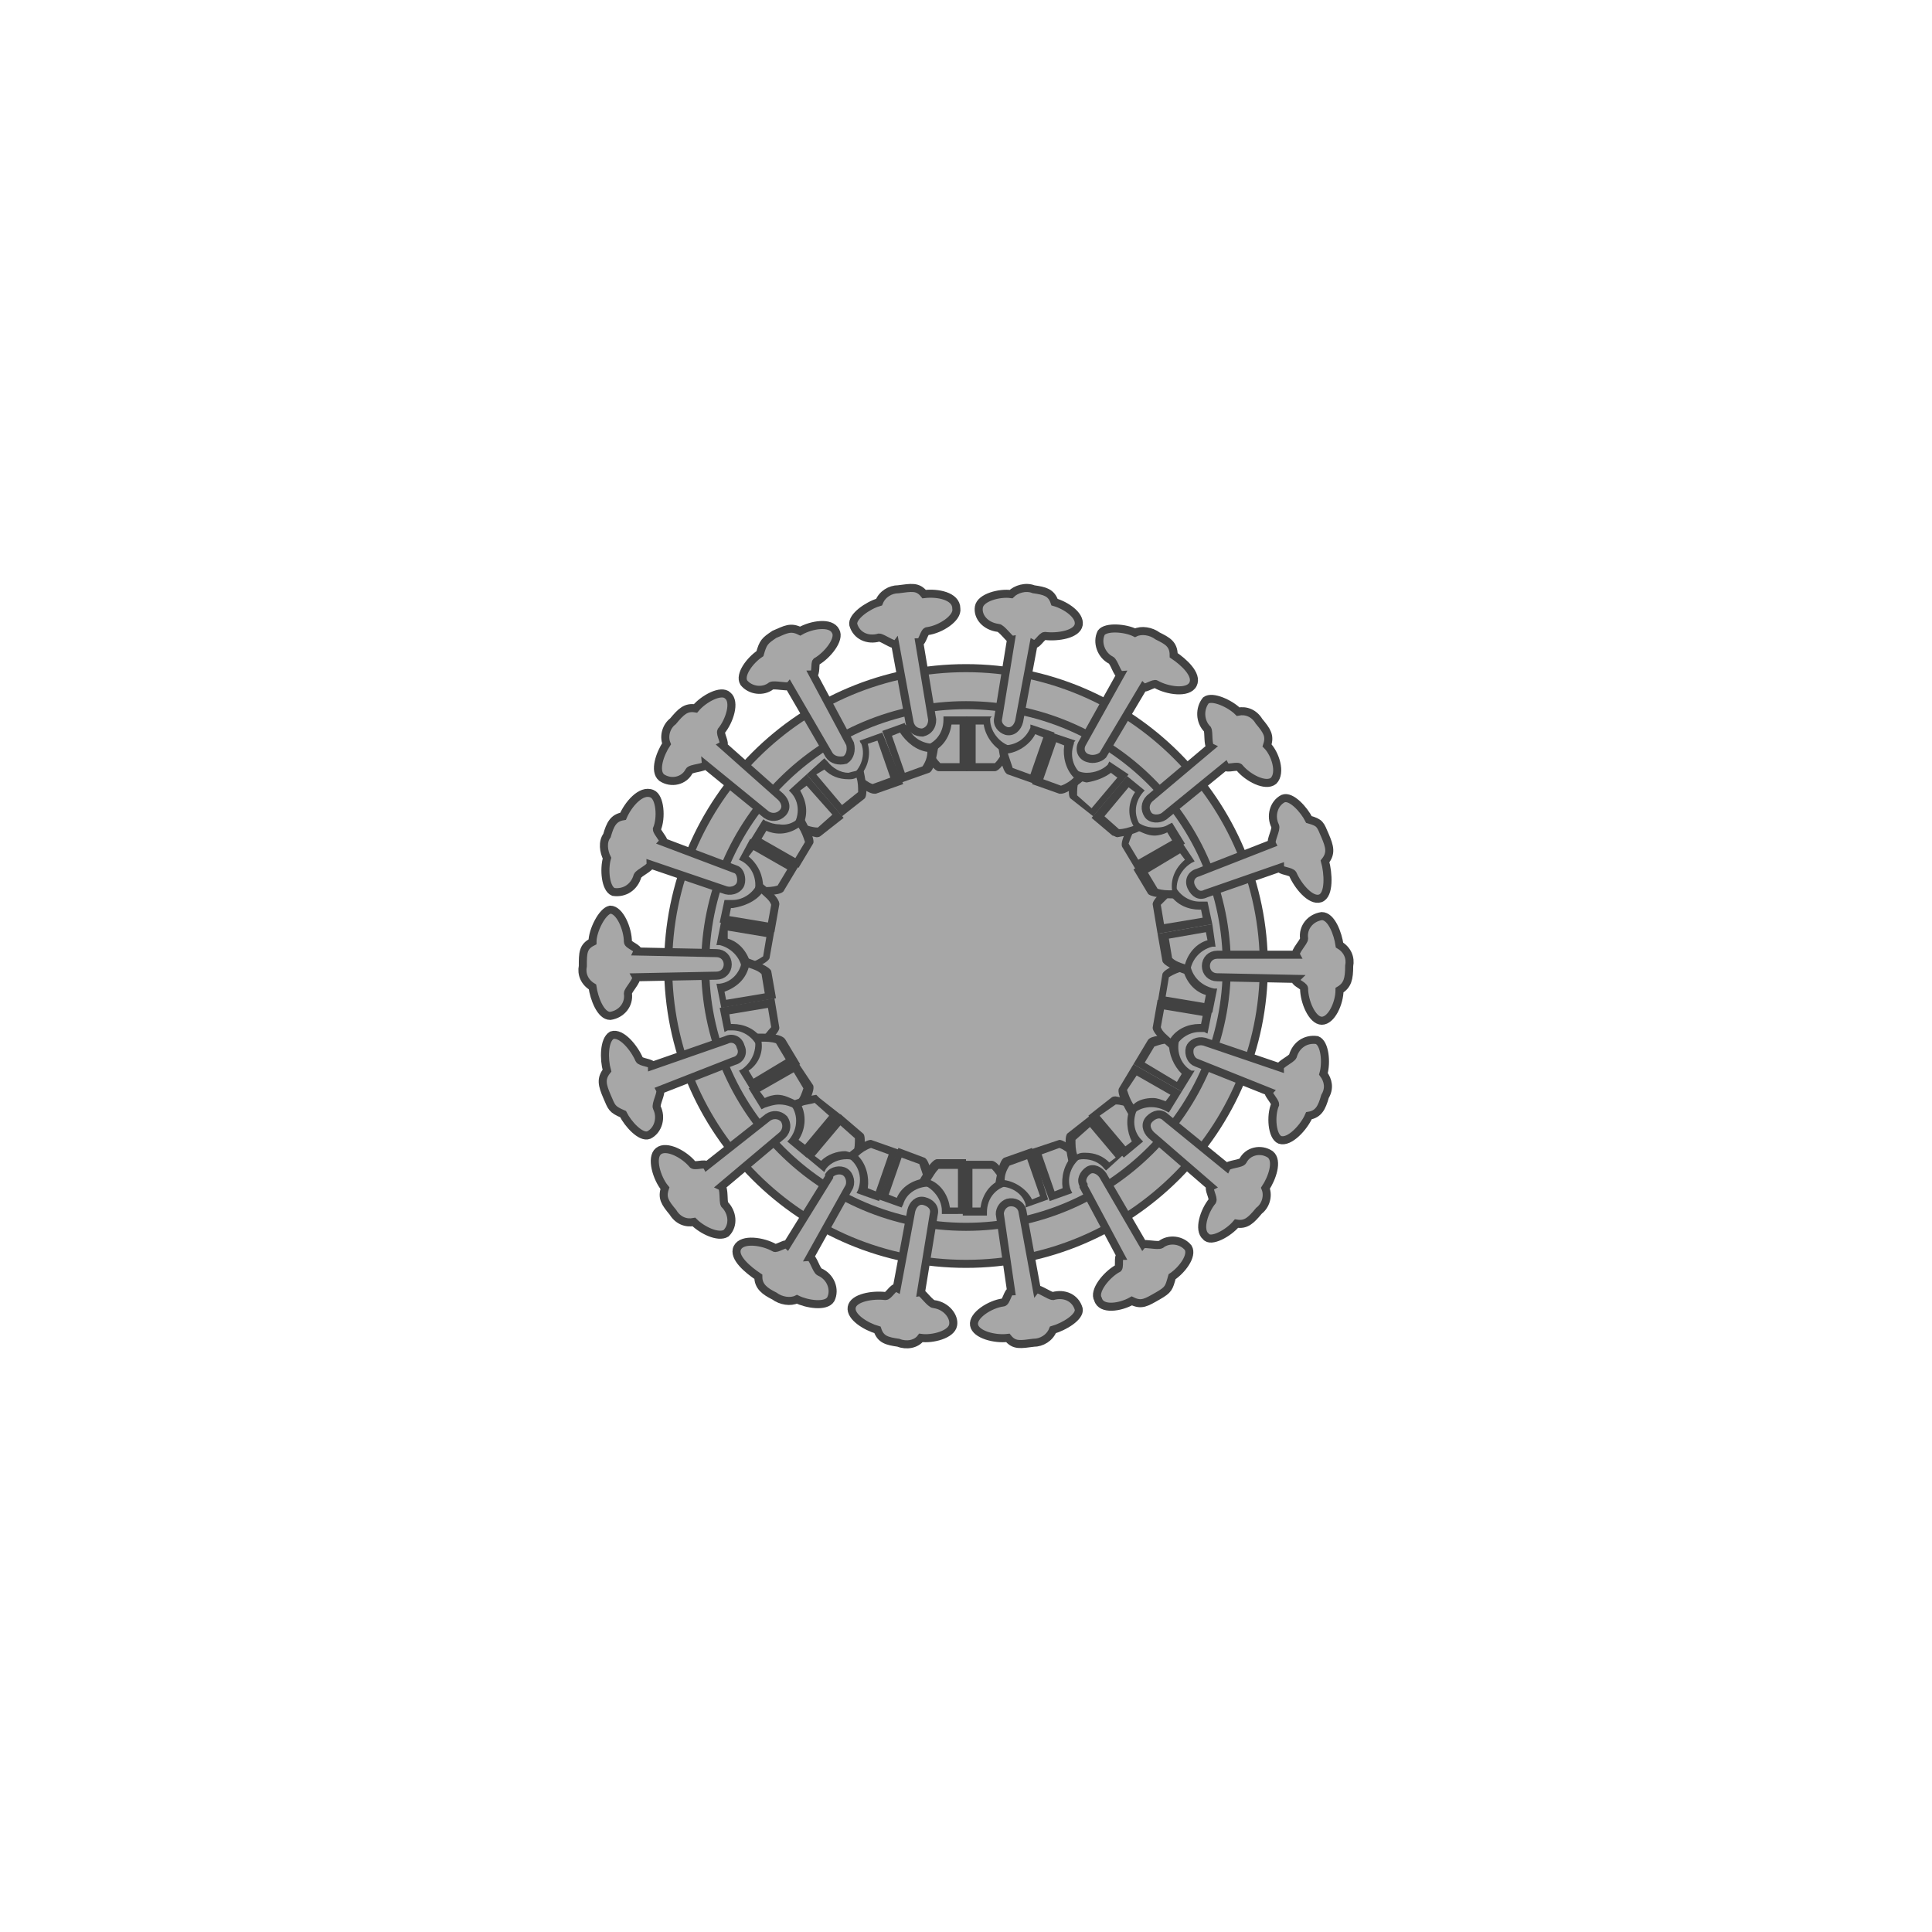 <?xml version="1.0" encoding="utf-8"?>
<!-- Generator: Adobe Illustrator 22.1.0, SVG Export Plug-In . SVG Version: 6.00 Build 0)  -->
<svg version="1.1" id="Calque_1" xmlns="http://www.w3.org/2000/svg" xmlns:xlink="http://www.w3.org/1999/xlink" x="0px" y="0px"
	 viewBox="0 0 120 120" style="enable-background:new 0 0 120 120;" xml:space="preserve">
<style type="text/css">
	.st0{fill:#A7A7A7;stroke:#424242;stroke-width:0.5;stroke-miterlimit:10;}
	.st1{fill:#A7A7A7;}
	.st2{fill:#424242;}
</style>
<g id="Calque_2_1_">
	<g id="Rubéole">
		<path class="st0" d="M78.5,60c0,10.2-8.3,18.5-18.5,18.5S41.5,70.3,41.5,60S49.8,41.5,60,41.5l0,0C70.2,41.5,78.5,49.8,78.5,60z"
			/>
		<path class="st0" d="M76.2,60c0,9-7.3,16.2-16.2,16.2c-9,0-16.2-7.3-16.2-16.2c0-9,7.3-16.2,16.2-16.2l0,0
			C69,43.8,76.2,51,76.2,60z"/>
		<path class="st1" d="M58.4,47.7c-0.3-0.3-0.6-0.7-0.8-1.1c0.8-0.3,1.3-1,1.3-1.8h1v2.9C59.9,47.7,58.4,47.7,58.4,47.7z"/>
		<path class="st2" d="M59.6,45v2.4h-1.2c-0.2-0.2-0.4-0.5-0.5-0.7c0.7-0.3,1.1-1,1.2-1.7H59.6 M60.1,44.5h-1.5c0,0.1,0,0.1,0,0.2
			c0,0.9-0.6,1.6-1.5,1.7c0,0,0.8,1.5,1.2,1.5h1.8V44.5L60.1,44.5z"/>
		<path class="st1" d="M60.3,47.7v-2.9h1c0,0.8,0.6,1.6,1.3,1.8c-0.2,0.4-0.5,0.8-0.8,1.1L60.3,47.7z"/>
		<path class="st2" d="M61.1,45c0.1,0.7,0.6,1.4,1.2,1.7c-0.2,0.3-0.3,0.5-0.5,0.7h-1.2V45H61.1 M61.6,44.5H60v3.4h1.8
			c0.4,0,1.2-1.5,1.2-1.5c-0.8-0.1-1.5-0.9-1.5-1.7C61.5,44.6,61.5,44.6,61.6,44.5L61.6,44.5z"/>
		<path class="st1" d="M54.3,49c-0.4-0.2-0.8-0.4-1.2-0.7c0.6-0.5,0.9-1.4,0.6-2.2l0.9-0.3l1,2.8L54.3,49z"/>
		<path class="st2" d="M54.5,46l0.8,2.3l-1.1,0.4c-0.3-0.1-0.5-0.3-0.8-0.5c0.5-0.5,0.7-1.3,0.5-2L54.5,46 M54.8,45.5L53.4,46
			c0,0,0,0.1,0.1,0.2c0.3,0.8-0.1,1.7-0.8,2.1c0,0,1.1,1,1.6,1h0.1l1.7-0.6L54.8,45.5L54.8,45.5z"/>
		<path class="st1" d="M55.1,45.6l0.9-0.3c0.3,0.8,1,1.2,1.8,1.2l0,0c0,0.5-0.2,0.9-0.4,1.3L56,48.4L55.1,45.6z"/>
		<path class="st2" d="M55.9,45.5c0.4,0.6,1,1.1,1.7,1.2c0,0.3-0.1,0.6-0.3,0.9L56.2,48l-0.8-2.3L55.9,45.5 M56.2,44.9l-1.4,0.5
			l1.2,3.2l1.7-0.6c0.4-0.1,0.6-1.8,0.6-1.8H58c-0.7,0-1.4-0.4-1.6-1.1C56.2,45,56.2,45,56.2,44.9L56.2,44.9z"/>
		<path class="st1" d="M50.7,51.6c-0.4-0.1-0.9-0.2-1.3-0.4c0.4-0.7,0.4-1.6-0.1-2.3l0.8-0.6l1.9,2.3l-1.2,1H50.7z"/>
		<path class="st2" d="M50.1,48.8l1.6,1.8l-0.9,0.8c-0.3,0-0.6-0.1-0.9-0.2c0.3-0.7,0.2-1.4-0.2-2.1L50.1,48.8 M50.1,48.1l-1.1,1
			l0.1,0.1c0.6,0.6,0.6,1.6,0,2.3c0.5,0.2,1.1,0.4,1.6,0.5c0.1,0,0.2,0,0.3-0.1l1.4-1.1L50.1,48.1L50.1,48.1z"/>
		<path class="st1" d="M50.4,48.1l0.8-0.6c0.4,0.4,0.9,0.7,1.5,0.7c0.2,0,0.5,0,0.7-0.1c0.1,0.5,0.1,0.9,0.1,1.4l-1.2,1L50.4,48.1z"
			/>
		<path class="st2" d="M51.2,47.8c0.4,0.4,0.9,0.6,1.5,0.6c0.2,0,0.3,0,0.5-0.1c0.1,0.3,0.1,0.6,0.1,0.9l-1,0.8l-1.6-1.9L51.2,47.8
			 M51.2,47.1l-1.1,1l2.2,2.6l1.4-1.1c0.3-0.3-0.1-1.9-0.1-1.9c-0.3,0.2-0.6,0.2-0.9,0.3c-0.5,0-1-0.3-1.3-0.7L51.2,47.1L51.2,47.1z
			"/>
		<path class="st1" d="M47.1,55.4c0.2-0.8-0.2-1.6-0.9-2.1l0.5-0.9l2.5,1.5l-0.8,1.3C48,55.4,47.6,55.4,47.1,55.4L47.1,55.4z"/>
		<path class="st2" d="M46.8,52.8l2.1,1.2l-0.6,1c-0.3,0.1-0.6,0.1-0.9,0.1c0-0.7-0.3-1.4-0.9-1.9L46.8,52.8 M46.6,52.1l-0.7,1.3
			l0.2,0.1c0.7,0.4,1,1.3,0.7,2.1h0.4c0.5,0,1.4,0,1.5-0.3l0.9-1.5L46.6,52.1L46.6,52.1z"/>
		<path class="st1" d="M47,52.1l0.5-0.9c0.3,0.1,0.6,0.2,0.9,0.2c0.5,0,1-0.2,1.3-0.5c0.2,0.4,0.4,0.8,0.5,1.3l-0.8,1.3L47,52.1z"/>
		<path class="st2" d="M49.6,51.4c0.2,0.3,0.3,0.6,0.4,0.9l-0.6,1l-2.1-1.2l0.3-0.5C48.3,51.9,49,51.8,49.6,51.4 M49.8,50.6
			c-0.3,0.4-0.8,0.7-1.4,0.6c-0.3,0-0.6-0.1-0.8-0.2c-0.1,0-0.1-0.1-0.2-0.1l-0.8,1.3l3,1.7l0.9-1.5C50.7,52.1,49.8,50.6,49.8,50.6
			L49.8,50.6z"/>
		<path class="st1" d="M46.3,60.1c-0.1-0.8-0.7-1.5-1.5-1.6l0.2-1l2.9,0.5l-0.3,1.5C47.2,59.8,46.8,60,46.3,60.1z"/>
		<path class="st2" d="M45.2,57.8l2.4,0.4l-0.2,1.2c-0.3,0.2-0.5,0.3-0.8,0.4c-0.2-0.7-0.7-1.3-1.4-1.5V57.8 M44.8,57.2l-0.3,1.5
			h0.2c0.8,0.2,1.4,0.9,1.4,1.7c0,0,1.6-0.5,1.7-0.9l0.3-1.7L44.8,57.2L44.8,57.2z"/>
		<path class="st1" d="M45,57.1l0.2-1h0.3c0.7,0,1.4-0.4,1.7-1c0.4,0.3,0.7,0.6,1,1l-0.3,1.5L45,57.1z"/>
		<path class="st2" d="M47.3,55.5c0.2,0.2,0.5,0.4,0.6,0.7l-0.2,1.1l-2.4-0.4l0.1-0.5h0.1C46.2,56.3,46.9,56,47.3,55.5 M47.1,54.7
			c-0.2,0.7-0.9,1.2-1.6,1.2c-0.1,0-0.2,0-0.3,0H45l-0.3,1.4l3.4,0.6l0.3-1.7C48.5,55.7,47.1,54.7,47.1,54.7L47.1,54.7z"/>
		<path class="st1" d="M47.2,64.8c-0.4-0.6-1-1-1.7-1c-0.1,0-0.2,0-0.3,0l-0.2-1l2.9-0.5l0.3,1.5C47.9,64.2,47.6,64.5,47.2,64.8z"/>
		<path class="st2" d="M47.7,62.6l0.2,1.2c-0.2,0.2-0.4,0.5-0.6,0.7c-0.4-0.6-1.1-0.9-1.8-0.9h-0.1L45.3,63L47.7,62.6 M48.1,62
			l-3.4,0.6l0.3,1.5l0.2-0.1c0.1,0,0.2,0,0.3,0c0.7,0,1.4,0.5,1.6,1.2c0,0,1.4-1,1.3-1.4L48.1,62L48.1,62z"/>
		<path class="st1" d="M44.8,61.4c0.8-0.2,1.4-0.8,1.5-1.6c0.5,0.1,0.9,0.3,1.2,0.6l0.3,1.5l-2.9,0.5L44.8,61.4z"/>
		<path class="st2" d="M46.5,60.1c0.3,0.1,0.6,0.2,0.8,0.4l0.2,1.2l-2.4,0.4L45,61.6C45.8,61.3,46.3,60.8,46.5,60.1 M46.1,59.4
			c0,0.9-0.6,1.6-1.4,1.7h-0.2l0.3,1.5l3.4-0.6l-0.3-1.7C47.7,59.9,46.1,59.4,46.1,59.4L46.1,59.4z"/>
		<path class="st1" d="M49.6,68.9c-0.4-0.3-0.8-0.5-1.3-0.5c-0.3,0-0.6,0.1-0.9,0.2l-0.5-0.9l2.5-1.4l0.8,1.3
			C50.1,68,49.9,68.5,49.6,68.9z"/>
		<path class="st2" d="M49.3,66.6l0.6,1c-0.1,0.3-0.2,0.6-0.4,0.8c-0.4-0.2-0.8-0.4-1.2-0.4c-0.3,0-0.6,0.1-0.8,0.2l-0.3-0.4
			L49.3,66.6 M49.5,65.9l-3,1.7l0.8,1.3l0.2-0.1c0.3-0.1,0.6-0.2,0.9-0.2c0.5,0,1,0.2,1.4,0.6c0,0,0.9-1.4,0.7-1.8L49.5,65.9
			L49.5,65.9z"/>
		<path class="st1" d="M46.2,66.5c0.7-0.4,1.1-1.3,0.9-2.1h0.1c0.4,0,0.9,0,1.3,0.2l0.8,1.3l-2.5,1.5L46.2,66.5z"/>
		<path class="st2" d="M47.3,64.7c0.3,0,0.6,0,0.9,0.1l0.6,1l-2,1.2l-0.3-0.5C47.1,66.1,47.4,65.4,47.3,64.7 M47.2,64.2h-0.4
			c0.3,0.8,0,1.7-0.7,2.2l-0.2,0.1l0.8,1.3l3-1.7l-0.9-1.5C48.6,64.2,47.7,64.2,47.2,64.2L47.2,64.2z"/>
		<path class="st1" d="M50.3,71.8l1.9-2.2l1.2,1c0.1,0.5,0,0.9-0.1,1.4c-0.2-0.1-0.5-0.1-0.7-0.1c-0.6,0-1.1,0.2-1.5,0.7L50.3,71.8z
			"/>
		<path class="st2" d="M52.2,69.9l0.9,0.8c0,0.3,0,0.6-0.1,0.9c-0.2,0-0.4-0.1-0.5-0.1c-0.5,0-1.1,0.2-1.5,0.6l-0.4-0.3L52.2,69.9
			 M52.2,69.2L50,71.8l1.2,1l0.1-0.2c0.3-0.4,0.8-0.6,1.3-0.6c0.3,0,0.6,0.1,0.9,0.3c0,0,0.4-1.7,0.1-1.9L52.2,69.2L52.2,69.2z"/>
		<path class="st1" d="M49.2,70.9c0.5-0.7,0.6-1.6,0.1-2.3c0.4-0.2,0.8-0.3,1.3-0.3h0.1l1.2,1L50,71.5L49.2,70.9z"/>
		<path class="st2" d="M50.6,68.5l0.9,0.8L50,71.1l-0.4-0.3c0.4-0.6,0.5-1.4,0.2-2.1C50,68.6,50.3,68.6,50.6,68.5 M50.7,68
			c-0.6,0.1-1.1,0.2-1.7,0.5c0.6,0.6,0.6,1.6,0,2.3l-0.1,0.1l1.2,1l2.2-2.6l-1.4-1.1C50.8,68.1,50.7,68,50.7,68L50.7,68z"/>
		<path class="st1" d="M54.9,74.4l1-2.8l1.4,0.5c0.2,0.4,0.4,0.9,0.4,1.3l0,0c-0.8,0-1.6,0.5-1.9,1.2L54.9,74.4z"/>
		<path class="st2" d="M56,71.9l1.1,0.4c0.1,0.3,0.2,0.6,0.3,0.9c-0.7,0.1-1.4,0.5-1.7,1.2l-0.5-0.2L56,71.9 M55.8,71.3l-1.2,3.2
			L56,75l0.1-0.2c0.2-0.7,0.9-1.1,1.6-1.1H58c0,0-0.2-1.7-0.6-1.8L55.8,71.3L55.8,71.3z"/>
		<path class="st1" d="M53.6,73.9c0.3-0.8,0-1.7-0.7-2.2c0.3-0.3,0.7-0.6,1.2-0.8l1.4,0.5l-1,2.8L53.6,73.9z"/>
		<path class="st2" d="M54.1,71.3l1.1,0.4L54.4,74l-0.5-0.2c0.1-0.7-0.1-1.5-0.6-2C53.5,71.6,53.8,71.4,54.1,71.3 M54.1,70.8
			c-0.5,0-1.6,1-1.6,1c0.8,0.4,1.1,1.3,0.8,2.1l-0.1,0.2l1.4,0.5l1.2-3.2L54.1,70.8L54.1,70.8z"/>
		<path class="st1" d="M60.1,75.3v-3h1.5c0.3,0.3,0.6,0.7,0.8,1.1c-0.8,0.3-1.3,1-1.3,1.8L60.1,75.3L60.1,75.3z"/>
		<path class="st2" d="M61.6,72.6c0.2,0.2,0.4,0.5,0.5,0.7c-0.7,0.3-1.1,1-1.2,1.7h-0.5v-2.4L61.6,72.6 M61.6,72.1h-1.8v3.4h1.5
			c0-0.1,0-0.1,0-0.2c0-0.9,0.6-1.6,1.5-1.7C62.8,73.6,62.1,72.1,61.6,72.1L61.6,72.1z"/>
		<path class="st1" d="M58.7,75.3c0-0.8-0.6-1.5-1.3-1.8c0.2-0.5,0.5-0.9,0.8-1.2h1.5v3H58.7z"/>
		<path class="st2" d="M59.5,72.6V75H59c-0.1-0.7-0.5-1.4-1.2-1.7c0.2-0.3,0.3-0.5,0.5-0.7L59.5,72.6 M60,72h-1.8
			c-0.4,0-1.2,1.5-1.2,1.5c0.8,0.1,1.5,0.9,1.5,1.7c0,0.1,0,0.1,0,0.2H60V72L60,72z"/>
		<path class="st1" d="M64.3,71.5l1.4-0.5c0.4,0.2,0.8,0.4,1.2,0.8c-0.6,0.5-0.9,1.4-0.7,2.2l-0.9,0.3L64.3,71.5z"/>
		<path class="st2" d="M65.8,71.3c0.3,0.1,0.5,0.3,0.8,0.5c-0.5,0.5-0.7,1.3-0.6,2L65.5,74l-0.8-2.3L65.8,71.3 M65.8,70.8L65.8,70.8
			L64,71.4l1.2,3.2l1.4-0.5l-0.1-0.2c-0.3-0.8,0.1-1.7,0.8-2.1C67.3,71.8,66.2,70.8,65.8,70.8L65.8,70.8z"/>
		<path class="st1" d="M64,74.8c-0.3-0.8-1-1.2-1.8-1.2l0,0c0-0.5,0.2-0.9,0.4-1.3l1.4-0.5l1,2.8L64,74.8z"/>
		<path class="st2" d="M63.8,72l0.8,2.3l-0.5,0.2c-0.3-0.6-1-1.1-1.7-1.2c0-0.3,0.1-0.6,0.3-0.9L63.8,72 M64.1,71.3l-1.7,0.6
			c-0.4,0.1-0.6,1.8-0.6,1.8c0.1,0,0.2,0,0.3,0c0.7,0,1.4,0.4,1.6,1.1c0,0.1,0,0.1,0,0.2l1.4-0.5L64.1,71.3L64.1,71.3z"/>
		<path class="st1" d="M68,69.4l1.2-1h0.1c0.4,0,0.9,0.2,1.3,0.3c-0.4,0.7-0.4,1.6,0.1,2.3l-0.8,0.6L68,69.4z"/>
		<path class="st2" d="M69.3,68.6c0.3,0,0.6,0.1,0.9,0.2c-0.3,0.7-0.2,1.5,0.1,2.1l-0.4,0.3l-1.6-1.9L69.3,68.6 M69.3,68.1
			c-0.1,0-0.2,0-0.3,0.1l-1.4,1.1l2.2,2.6l1.2-1l-0.1-0.1c-0.6-0.6-0.6-1.6,0-2.3C70.4,68.3,69.8,68.2,69.3,68.1L69.3,68.1z"/>
		<path class="st1" d="M68.8,72.5c-0.4-0.4-0.9-0.7-1.5-0.7c-0.2,0-0.5,0-0.7,0.1c-0.1-0.5-0.1-0.9-0.1-1.4l1.2-1l1.9,2.2L68.8,72.5
			z"/>
		<path class="st2" d="M67.7,70l1.6,1.9l-0.4,0.3c-0.4-0.4-0.9-0.6-1.5-0.6c-0.2,0-0.3,0-0.5,0.1c-0.1-0.3-0.1-0.6-0.1-0.9L67.7,70
			 M67.7,69.3l-1.4,1.1c-0.3,0.3,0.1,1.9,0.1,1.9c0.3-0.2,0.6-0.3,0.9-0.3c0.5,0,1,0.2,1.3,0.6l0.1,0.1l1.1-1
			C69.9,71.9,67.7,69.3,67.7,69.3z"/>
		<path class="st1" d="M70.7,66.1l0.8-1.3c0.4-0.2,0.8-0.2,1.3-0.2h0.1c-0.2,0.8,0.2,1.6,0.9,2.1l-0.5,0.9L70.7,66.1z"/>
		<path class="st2" d="M72.6,64.8c0,0.7,0.3,1.4,0.8,1.9l-0.3,0.5l-2-1.2l0.6-1C72,64.9,72.3,64.8,72.6,64.8 M72.8,64.3
			c-0.5,0-1.3,0-1.5,0.3l-0.9,1.5l3,1.7l0.8-1.3H74c-0.7-0.4-1-1.3-0.7-2.1L72.8,64.3z"/>
		<path class="st1" d="M70.3,69c-0.3-0.4-0.5-0.8-0.5-1.3l0.8-1.3l2.5,1.5l-0.5,0.9c-0.3-0.2-0.6-0.2-0.9-0.2
			C71.1,68.5,70.7,68.7,70.3,69z"/>
		<path class="st2" d="M70.6,66.8l2.1,1.2l-0.3,0.4c-0.3-0.1-0.5-0.2-0.8-0.2c-0.4,0-0.9,0.1-1.2,0.4c-0.2-0.3-0.3-0.6-0.4-0.9
			L70.6,66.8 M70.4,66.1l-0.9,1.5c-0.2,0.4,0.7,1.8,0.7,1.8c0.5-0.7,1.5-0.8,2.2-0.4l0.2,0.1l0.8-1.3L70.4,66.1L70.4,66.1z"/>
		<path class="st1" d="M72.2,62l0.3-1.5c0.4-0.3,0.8-0.5,1.2-0.6c0.1,0.8,0.7,1.5,1.5,1.6l-0.2,1L72.2,62z"/>
		<path class="st2" d="M73.5,60.3c0.2,0.7,0.7,1.3,1.4,1.5l-0.1,0.5l-2.4-0.4l0.2-1.2C72.9,60.5,73.2,60.4,73.5,60.3 M73.9,59.6
			c0,0-1.6,0.5-1.7,0.9l-0.3,1.8l3.4,0.6l0.3-1.5h-0.2C74.5,61.2,73.9,60.5,73.9,59.6L73.9,59.6z"/>
		<path class="st1" d="M72.8,64.9c-0.4-0.3-0.7-0.6-0.9-1l0.3-1.5L75,63l-0.2,1c-0.1,0-0.2,0-0.3,0C73.8,64,73.1,64.3,72.8,64.9z"/>
		<path class="st2" d="M72.3,62.7l2.4,0.4l-0.1,0.5h-0.1c-0.7,0-1.4,0.3-1.8,0.9c-0.2-0.2-0.5-0.4-0.6-0.7L72.3,62.7 M71.9,62.1
			l-0.3,1.7c-0.1,0.4,1.3,1.5,1.3,1.5c0.2-0.7,0.9-1.2,1.6-1.2h0.3l0.2,0.1l0.3-1.5L71.9,62.1L71.9,62.1z"/>
		<path class="st1" d="M71.8,56.3c0.2-0.4,0.6-0.7,1-1c0.4,0.6,1,1,1.7,1h0.3l0.2,1l-2.9,0.5L71.8,56.3z"/>
		<path class="st2" d="M72.7,55.6c0.4,0.6,1.1,0.9,1.8,0.9h0.1l0.1,0.5l-2.4,0.4l-0.2-1.2C72.3,56,72.5,55.8,72.7,55.6 M72.9,54.8
			c0,0-1.4,1-1.3,1.4l0.3,1.8l3.4-0.6L75,56h-0.2c-0.1,0-0.2,0-0.3,0C73.8,56,73.1,55.5,72.9,54.8L72.9,54.8z"/>
		<path class="st1" d="M73.7,60.3c-0.5-0.1-0.9-0.3-1.2-0.6l-0.3-1.5l2.9-0.5l0.2,1C74.4,58.8,73.8,59.5,73.7,60.3z"/>
		<path class="st2" d="M74.9,57.9l0.1,0.5c-0.7,0.2-1.2,0.8-1.4,1.5c-0.3-0.1-0.6-0.2-0.8-0.4l-0.2-1.2L74.9,57.9 M75.3,57.4
			L71.9,58l0.3,1.7c0.1,0.4,1.7,0.9,1.7,0.9c0-0.9,0.6-1.6,1.4-1.8h0.2L75.3,57.4L75.3,57.4z"/>
		<path class="st1" d="M69.8,52.4c0.1-0.5,0.3-0.9,0.5-1.3c0.4,0.3,0.8,0.5,1.3,0.5c0.3,0,0.6-0.1,0.9-0.2l0.5,0.9l-2.5,1.5
			L69.8,52.4z"/>
		<path class="st2" d="M70.5,51.5c0.4,0.2,0.8,0.4,1.2,0.4c0.3,0,0.6-0.1,0.8-0.2l0.3,0.5l-2.1,1.2l-0.6-1
			C70.2,52.1,70.3,51.8,70.5,51.5 M70.4,50.8c0,0-0.9,1.4-0.7,1.8l0.9,1.5l3-1.7l-0.8-1.3l-0.2,0.1c-0.3,0.2-0.6,0.2-0.9,0.2
			C71.2,51.4,70.7,51.2,70.4,50.8L70.4,50.8z"/>
		<path class="st1" d="M72.8,55.6c-0.4,0-0.9,0-1.3-0.2l-0.8-1.3l2.5-1.5l0.5,0.9C73.1,53.9,72.8,54.8,72.8,55.6L72.8,55.6z"/>
		<path class="st2" d="M73.3,53l0.3,0.4c-0.6,0.5-0.9,1.2-0.8,1.9c-0.3,0-0.6,0-0.9-0.1l-0.6-1L73.3,53 M73.4,52.3l-3,1.7l0.9,1.5
			c0.1,0.2,1,0.3,1.5,0.3h0.4c-0.3-0.8,0-1.7,0.8-2.2l0.2-0.1L73.4,52.3L73.4,52.3z"/>
		<path class="st1" d="M66.7,49.5c-0.1-0.5,0-0.9,0.1-1.4c0.2,0.1,0.5,0.1,0.7,0.1c0.6,0,1.1-0.2,1.5-0.7l0.8,0.6l-1.9,2.2
			L66.7,49.5z"/>
		<path class="st2" d="M69,48l0.4,0.3l-1.6,1.9l-0.9-0.8c0-0.3,0-0.6,0.1-0.9c0.2,0,0.4,0.1,0.5,0.1C68.1,48.5,68.6,48.3,69,48
			 M68.9,47.3l-0.1,0.2C68.5,47.8,68,48,67.5,48c-0.3,0-0.6-0.1-0.9-0.3c0,0-0.4,1.7-0.1,1.9l1.4,1.1l2.2-2.6L68.9,47.3z"/>
		<path class="st1" d="M69.4,51.7L69.4,51.7l-1.3-1l1.9-2.2l0.8,0.6c-0.5,0.7-0.6,1.5-0.1,2.3C70.2,51.6,69.8,51.7,69.4,51.7z"/>
		<path class="st2" d="M70.1,48.9l0.4,0.3c-0.4,0.6-0.5,1.4-0.1,2.1c-0.3,0.1-0.6,0.2-0.9,0.2l-0.9-0.8L70.1,48.9 M70,48.2l-2.2,2.6
			l1.3,1.1c0.1,0,0.2,0.1,0.3,0.1c0.6-0.1,1.1-0.2,1.6-0.5c-0.6-0.7-0.6-1.6,0-2.3l0.1-0.1L70,48.2L70,48.2z"/>
		<path class="st1" d="M62.7,47.9c-0.2-0.4-0.4-0.9-0.4-1.3l0,0c0.8,0,1.6-0.5,1.9-1.3l0.9,0.3l-1,2.8L62.7,47.9z"/>
		<path class="st2" d="M64.3,45.6l0.5,0.2L64,48.1l-1.1-0.4c-0.1-0.3-0.2-0.6-0.3-0.9C63.3,46.7,64,46.2,64.3,45.6 M64,45v0.2
			c-0.3,0.7-0.9,1.1-1.7,1.1H62c0,0,0.2,1.7,0.6,1.8l1.7,0.6l1.2-3.2L64,45z"/>
		<path class="st1" d="M64.5,48.5l1-2.8l0.9,0.3c-0.2,0.8,0,1.6,0.7,2.1c-0.3,0.3-0.7,0.6-1.2,0.8L64.5,48.5z"/>
		<path class="st2" d="M65.6,46.1l0.5,0.2c-0.1,0.7,0.1,1.5,0.6,2c-0.2,0.2-0.5,0.4-0.8,0.5l-1.1-0.4L65.6,46.1 M65.3,45.5l-1.2,3.2
			l1.7,0.6h0.1c0.5,0,1.6-1,1.6-1c-0.8-0.4-1.1-1.3-0.8-2.1c0-0.1,0-0.1,0.1-0.2L65.3,45.5L65.3,45.5z"/>
		<path class="st0" d="M36.8,58.5c-0.6,0.3-0.6,0.7-0.6,1.5c-0.1,0.5,0.1,1,0.6,1.3c0.1,0.7,0.5,1.8,1.1,1.8
			c0.7-0.1,1.2-0.7,1.1-1.4c0-0.2,0.6-0.8,0.5-1l5-0.1c0.4,0,0.7-0.3,0.7-0.7s-0.3-0.7-0.7-0.7l-4.9-0.1c0.1-0.2-0.6-0.4-0.6-0.6
			c0-0.8-0.5-2-1.1-2C37.4,56.6,36.8,57.8,36.8,58.5z"/>
		<path class="st0" d="M37.7,66.5c-0.4,0.5-0.3,0.9,0,1.6s0.3,0.8,1,1.1c0.3,0.6,1.1,1.5,1.6,1.3c0.6-0.3,0.8-1.1,0.5-1.7
			c-0.1-0.2,0.3-0.9,0.2-1.1l4.6-1.8c0.4-0.1,0.6-0.5,0.4-0.9l0,0c-0.1-0.4-0.5-0.6-0.9-0.4l0,0l-4.6,1.6c0-0.2-0.7-0.2-0.8-0.4
			c-0.3-0.7-1.1-1.7-1.7-1.5C37.5,64.6,37.5,65.8,37.7,66.5z"/>
		<path class="st0" d="M41.3,73.8c-0.2,0.6,0,0.9,0.5,1.5c0.3,0.5,0.8,0.7,1.3,0.6c0.5,0.5,1.5,1,2,0.7c0.5-0.5,0.4-1.3-0.1-1.8
			c-0.1-0.2,0-1-0.2-1.1l3.8-3.2c0.3-0.3,0.3-0.7,0.1-1c-0.3-0.3-0.7-0.3-1-0.1l0,0l-3.8,3c-0.1-0.2-0.8,0.1-0.9-0.1
			c-0.5-0.6-1.6-1.2-2.1-0.8S40.8,73.2,41.3,73.8z"/>
		<path class="st0" d="M47.1,79.3c0,0.6,0.4,0.9,1,1.2c0.4,0.3,1,0.4,1.4,0.2c0.6,0.3,1.8,0.5,2.1,0c0.3-0.6,0-1.4-0.7-1.7
			c-0.2-0.1-0.4-0.9-0.6-0.9l2.4-4.3c0.2-0.3,0.1-0.8-0.2-1s-0.8-0.1-1,0.2c0,0,0,0,0,0.1l-2.6,4.2c-0.1-0.1-0.7,0.3-0.8,0.2
			c-0.7-0.4-2-0.6-2.3,0S46.5,78.9,47.1,79.3z"/>
		<path class="st0" d="M54.5,82.6c0.2,0.6,0.6,0.7,1.3,0.8c0.5,0.2,1.1,0.1,1.4-0.3c0.7,0.1,1.9-0.2,2-0.8c0.1-0.5-0.4-1.2-1.2-1.3
			c-0.2,0-0.7-0.7-0.8-0.7l0.8-4.9c0.1-0.4-0.2-0.7-0.6-0.8c-0.4-0.1-0.7,0.2-0.8,0.6l0,0L55.7,80c-0.2-0.1-0.5,0.5-0.7,0.5
			c-0.8-0.1-2,0.1-2.1,0.7S53.8,82.4,54.5,82.6z"/>
		<path class="st0" d="M62.6,83.1c0.4,0.5,0.8,0.4,1.6,0.3c0.5,0,1-0.3,1.2-0.8c0.7-0.2,1.7-0.8,1.6-1.3c-0.2-0.7-0.9-1-1.6-0.8
			c-0.2,0-0.9-0.5-1-0.4l-0.9-4.9c-0.1-0.4-0.5-0.6-0.9-0.5c-0.3,0.1-0.5,0.4-0.5,0.7l0.7,4.8c-0.2,0-0.3,0.7-0.5,0.7
			c-0.8,0.1-1.9,0.8-1.8,1.4S61.8,83.2,62.6,83.1z"/>
		<path class="st0" d="M70.3,80.8c0.6,0.3,0.9,0.1,1.6-0.3s0.7-0.5,0.9-1.2c0.6-0.4,1.3-1.3,1-1.8c-0.4-0.5-1.2-0.6-1.7-0.2
			c-0.2,0.1-1-0.1-1.1,0L68.5,73c-0.2-0.3-0.6-0.5-0.9-0.3s-0.5,0.6-0.3,0.9c0,0,0,0,0,0.1l2.3,4.3c-0.2,0,0,0.8-0.2,0.8
			c-0.7,0.4-1.5,1.4-1.2,1.9C68.4,81.4,69.6,81.2,70.3,80.8z"/>
		<path class="st0" d="M76.8,76c0.6,0.1,0.9-0.2,1.4-0.8c0.4-0.3,0.6-0.9,0.4-1.4c0.4-0.6,0.8-1.7,0.3-2.1c-0.6-0.4-1.4-0.2-1.7,0.4
			c-0.1,0.2-0.9,0.2-1,0.4l-3.8-3.1c-0.3-0.3-0.7-0.2-1,0.1c-0.3,0.3-0.2,0.7,0.1,1l0,0l3.7,3.2c-0.2,0.1,0.2,0.7,0.1,0.9
			c-0.5,0.6-0.9,1.8-0.4,2.2C75.2,77.2,76.3,76.6,76.8,76z"/>
		<path class="st0" d="M81.3,69.3c0.6-0.1,0.8-0.5,1-1.2c0.3-0.5,0.2-1-0.1-1.4c0.2-0.7,0.1-1.9-0.4-2.1c-0.7-0.1-1.3,0.3-1.5,1
			c-0.1,0.2-0.8,0.5-0.8,0.7l-4.7-1.6c-0.4-0.1-0.8,0.1-0.9,0.4c-0.1,0.4,0.1,0.8,0.4,0.9l4.5,1.8c-0.1,0.1,0.4,0.6,0.4,0.8
			c-0.3,0.7-0.2,2,0.3,2.2C80.1,71,81,70,81.3,69.3z"/>
		<path class="st0" d="M83.2,61.5c0.5-0.3,0.6-0.7,0.6-1.5c0.1-0.5-0.1-1-0.6-1.3c-0.1-0.7-0.5-1.8-1.1-1.8
			c-0.7,0.1-1.2,0.7-1.1,1.4c0,0.2-0.6,0.8-0.5,1h-4.9c-0.4,0-0.7,0.3-0.7,0.7l0,0c0,0.4,0.3,0.7,0.7,0.7l0,0l4.9,0.1
			C80.3,61,81,61.2,81,61.4c0,0.8,0.5,2,1.1,2S83.2,62.3,83.2,61.5z"/>
		<path class="st0" d="M82.3,53.5c0.4-0.5,0.3-0.9,0-1.6c-0.3-0.7-0.3-0.8-1-1c-0.3-0.6-1.1-1.5-1.6-1.3c-0.6,0.3-0.8,1.1-0.5,1.7
			c0.1,0.2-0.3,0.9-0.2,1.1l-4.6,1.8c-0.4,0.1-0.6,0.5-0.4,0.9s0.5,0.6,0.9,0.4l0,0l4.6-1.6c0,0.2,0.7,0.2,0.8,0.4
			c0.3,0.7,1.1,1.7,1.7,1.5S82.5,54.2,82.3,53.5z"/>
		<path class="st0" d="M78.7,46.3c0.2-0.6,0-0.9-0.5-1.5c-0.3-0.5-0.8-0.7-1.3-0.6c-0.5-0.5-1.6-1-2-0.7c-0.4,0.5-0.4,1.3,0.1,1.8
			c0.1,0.2,0,1,0.2,1.1l-3.8,3.2c-0.3,0.3-0.3,0.7-0.1,1c0.2,0.3,0.7,0.3,1,0.1l0,0l3.8-3.1c0.1,0.2,0.8-0.1,0.9,0.1
			c0.5,0.6,1.6,1.2,2.1,0.8C79.6,48,79.2,46.8,78.7,46.3z"/>
		<path class="st0" d="M72.9,40.7c0-0.7-0.4-0.9-1-1.2c-0.4-0.3-1-0.4-1.4-0.2c-0.6-0.3-1.8-0.4-2.1,0c-0.3,0.6,0,1.4,0.6,1.7l0,0
			c0.2,0.1,0.4,0.9,0.6,0.9l-2.4,4.3c-0.2,0.4,0,0.8,0.4,0.9c0.3,0.1,0.7,0,0.9-0.2l2.5-4.2c0.1,0.1,0.7-0.3,0.8-0.2
			c0.7,0.4,2,0.6,2.3,0S73.5,41.1,72.9,40.7z"/>
		<path class="st0" d="M65.5,37.4c-0.2-0.6-0.6-0.7-1.3-0.8c-0.5-0.2-1.1,0-1.4,0.3c-0.7-0.1-1.9,0.2-2,0.8s0.4,1.2,1.2,1.3
			c0.2,0,0.7,0.7,0.8,0.7L62,44.6c-0.1,0.4,0.2,0.7,0.5,0.8l0,0c0.4,0.1,0.7-0.2,0.8-0.6l0,0l0.9-4.8c0.2,0.1,0.5-0.5,0.7-0.5
			c0.8,0.1,2-0.1,2.1-0.7S66.2,37.6,65.5,37.4z"/>
		<path class="st0" d="M57.4,36.9c-0.4-0.5-0.8-0.4-1.6-0.3c-0.5,0-1,0.3-1.2,0.8c-0.7,0.2-1.7,0.9-1.6,1.4c0.2,0.7,0.9,1,1.6,0.8
			c0.2,0,0.9,0.5,1,0.4l0.9,4.9c0.1,0.4,0.4,0.6,0.8,0.6c0.4-0.1,0.6-0.4,0.6-0.8l0,0l-0.8-4.8c0.2,0,0.3-0.7,0.5-0.7
			c0.8-0.1,1.9-0.8,1.8-1.4C59.4,37,58.2,36.8,57.4,36.9z"/>
		<path class="st0" d="M49.7,39.2c-0.6-0.3-0.9-0.1-1.6,0.2c-0.6,0.4-0.7,0.5-0.9,1.2c-0.6,0.4-1.3,1.3-1,1.8
			c0.4,0.5,1.2,0.6,1.7,0.2c0.2-0.1,1,0.1,1.1,0l2.5,4.3c0.2,0.3,0.6,0.4,1,0.3c0.3-0.2,0.4-0.6,0.3-1l-2.3-4.3
			c0.2,0,0.1-0.7,0.2-0.8c0.7-0.4,1.5-1.4,1.2-1.9C51.6,38.6,50.4,38.8,49.7,39.2z"/>
		<path class="st0" d="M43.2,44c-0.6-0.1-0.9,0.2-1.4,0.8c-0.4,0.3-0.6,0.9-0.4,1.4c-0.4,0.6-0.8,1.7-0.3,2.1
			c0.6,0.4,1.4,0.2,1.7-0.4c0.1-0.2,1-0.2,1-0.4l3.8,3.1c0.3,0.2,0.7,0.2,1-0.1s0.2-0.7-0.1-1l0,0l-3.6-3.2c0.2-0.1-0.2-0.7-0.1-0.9
			c0.5-0.6,0.9-1.8,0.4-2.2C44.8,42.8,43.7,43.4,43.2,44z"/>
		<path class="st0" d="M38.7,50.7c-0.6,0.1-0.8,0.5-1,1.2c-0.3,0.4-0.2,1,0,1.4c-0.2,0.7-0.1,1.9,0.4,2.1c0.7,0.1,1.3-0.3,1.5-1
			c0.1-0.2,0.8-0.5,0.8-0.7l4.7,1.6c0.4,0.1,0.8-0.1,0.9-0.4s0-0.8-0.3-0.9l-4.5-1.7c0.1-0.1-0.4-0.6-0.4-0.8c0.3-0.7,0.2-2-0.3-2.2
			C39.8,49,39,50,38.7,50.7z"/>
	</g>
</g>
</svg>

